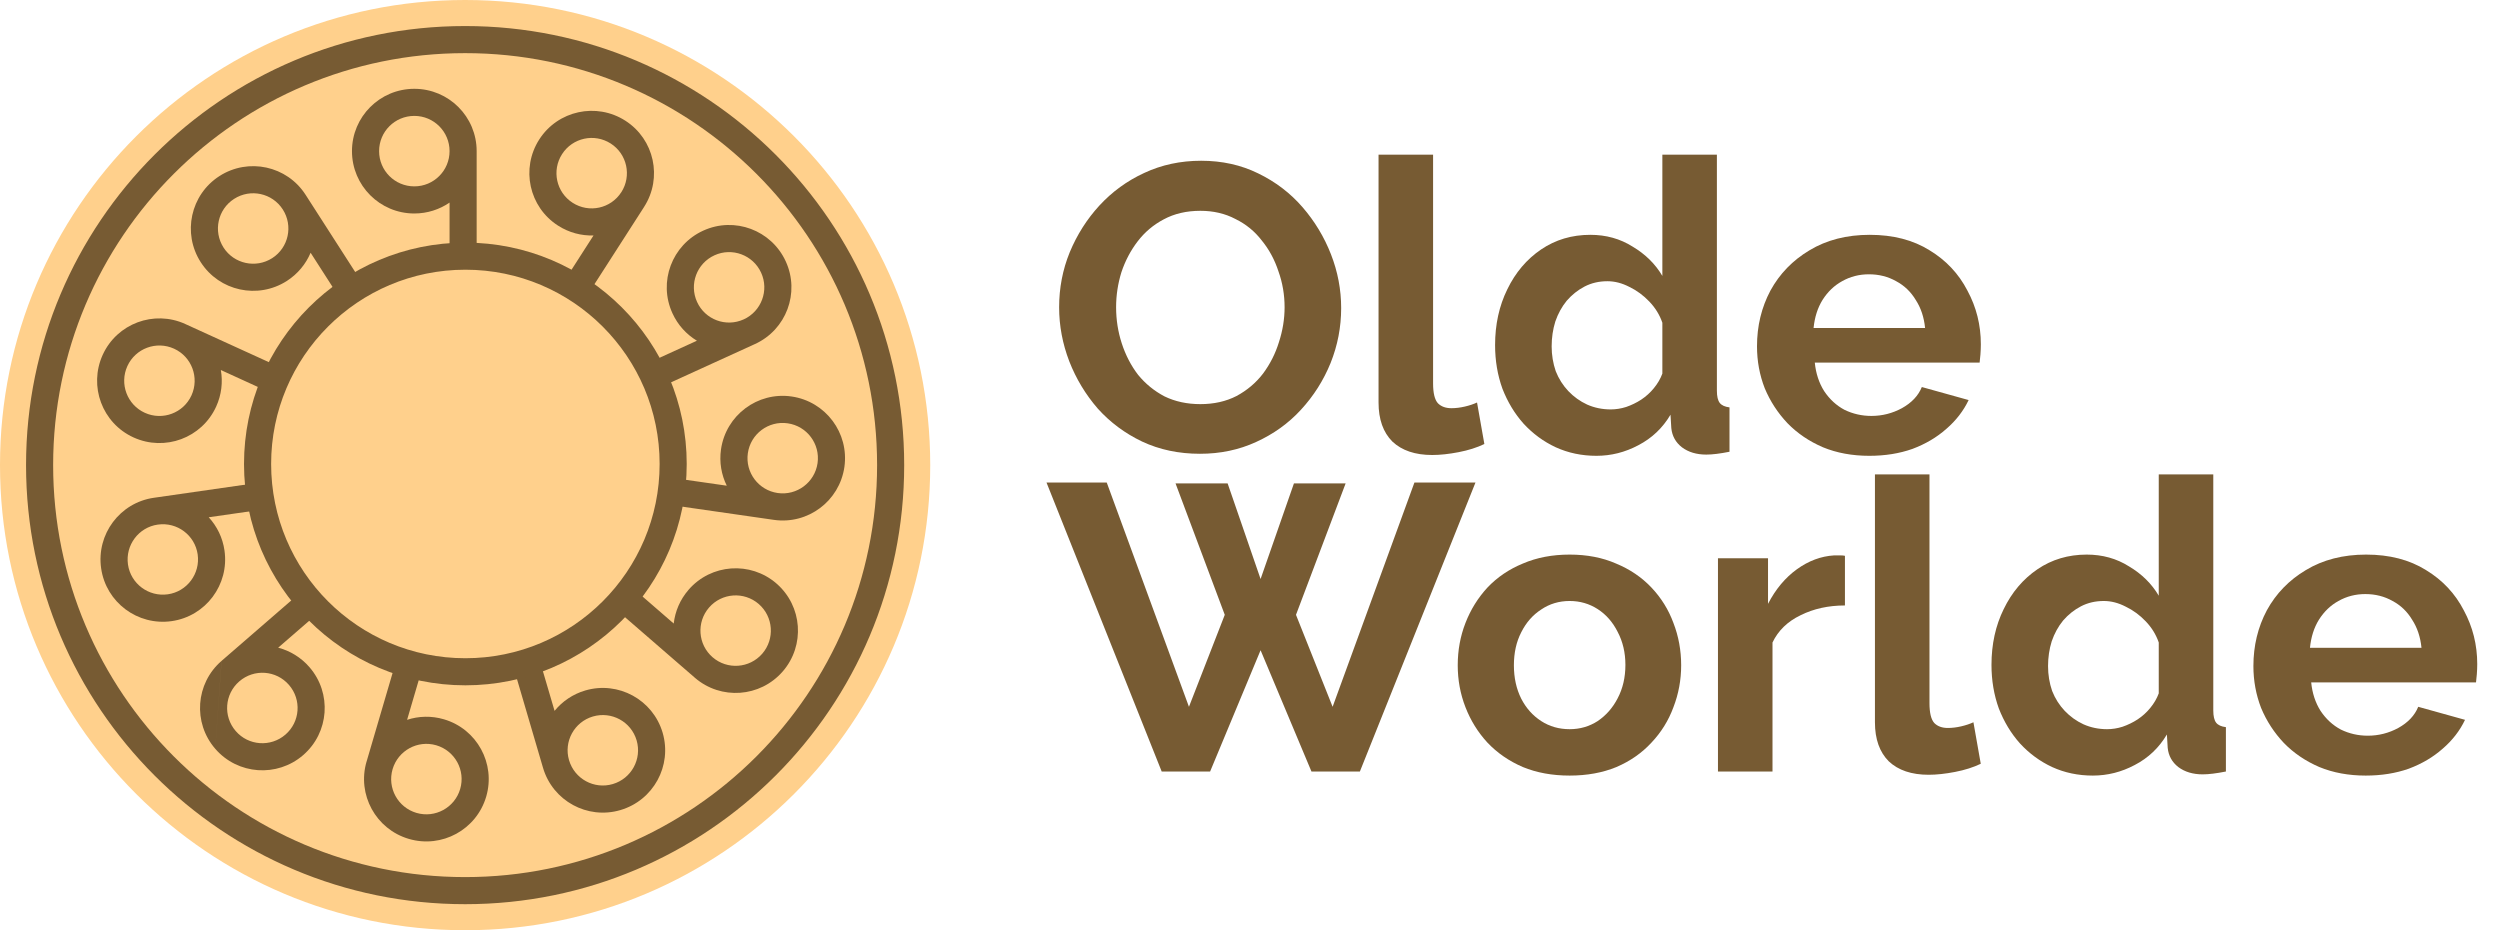 <svg xmlns="http://www.w3.org/2000/svg" fill="none" viewBox="0 0 86 32" height="32" width="86">
<path fill="#FFD08C" d="M32 16C32 24.837 24.837 32 16 32C7.163 32 0 24.837 0 16C0 7.163 7.163 0 16 0C24.837 0 32 7.163 32 16Z"></path>
<path fill="#775B33" d="M16 30.172C23.827 30.172 30.172 23.827 30.172 16C30.172 8.173 23.827 1.828 16 1.828C8.173 1.828 1.828 8.173 1.828 16C1.828 23.827 8.173 30.172 16 30.172ZM16 31.104C24.342 31.104 31.104 24.342 31.104 16C31.104 7.658 24.342 0.896 16 0.896C7.658 0.896 0.896 7.658 0.896 16C0.896 24.342 7.658 31.104 16 31.104Z" clip-rule="evenodd" fill-rule="evenodd"></path>
<path fill="#775B33" d="M14.253 3.987C13.582 3.987 13.041 4.529 13.041 5.199C13.041 5.869 13.582 6.411 14.253 6.411C14.923 6.411 15.465 5.868 15.465 5.199C15.465 4.529 14.923 3.987 14.253 3.987ZM15.465 6.969V8.867H16.397V5.199C16.397 4.014 15.438 3.055 14.253 3.055C13.068 3.055 12.108 4.014 12.108 5.199C12.108 6.384 13.068 7.344 14.253 7.344C14.703 7.344 15.12 7.205 15.465 6.969Z" clip-rule="evenodd" fill-rule="evenodd"></path>
<path fill="#775B33" d="M9.728 7.205C9.367 6.643 8.618 6.479 8.054 6.841C7.491 7.202 7.328 7.951 7.689 8.515C8.05 9.078 8.8 9.241 9.364 8.88C9.927 8.519 10.09 7.769 9.728 7.205ZM10.513 6.702C10.513 6.702 10.513 6.702 10.513 6.702L12.496 9.788L11.711 10.292L10.685 8.694C10.523 9.079 10.246 9.421 9.867 9.665C8.871 10.303 7.544 10.016 6.905 9.019C6.266 8.023 6.553 6.696 7.55 6.056C8.547 5.417 9.873 5.704 10.513 6.702Z" clip-rule="evenodd" fill-rule="evenodd"></path>
<path fill="#775B33" d="M5.988 11.995C5.377 11.717 4.659 11.986 4.382 12.593C4.104 13.204 4.373 13.923 4.981 14.2C5.591 14.478 6.31 14.209 6.587 13.601C6.864 12.991 6.596 12.273 5.988 11.995ZM7.597 12.729C7.669 13.141 7.622 13.578 7.436 13.987C6.944 15.067 5.671 15.538 4.594 15.048C3.515 14.557 3.044 13.284 3.533 12.207C4.024 11.128 5.298 10.656 6.374 11.146L6.375 11.146L6.375 11.147L9.711 12.669L9.324 13.518L7.597 12.729Z" clip-rule="evenodd" fill-rule="evenodd"></path>
<path fill="#775B33" d="M5.429 18.046L5.429 18.046L5.428 18.046C4.768 18.14 4.308 18.754 4.402 19.418C4.496 20.078 5.11 20.538 5.774 20.444C6.434 20.35 6.894 19.735 6.8 19.072C6.706 18.411 6.092 17.951 5.43 18.046C5.429 18.046 5.429 18.046 5.429 18.046ZM5.297 17.123L8.926 16.601L9.059 17.524L7.18 17.794C7.463 18.102 7.66 18.495 7.723 18.941C7.89 20.111 7.079 21.2 5.905 21.367C4.735 21.533 3.646 20.722 3.479 19.549C3.312 18.379 4.123 17.29 5.296 17.123M5.297 17.123C5.297 17.123 5.297 17.123 5.297 17.123C5.297 17.123 5.297 17.123 5.296 17.123" clip-rule="evenodd" fill-rule="evenodd"></path>
<path fill="#775B33" d="M8.232 23.439L8.232 23.439L8.231 23.44C7.726 23.877 7.67 24.642 8.109 25.148L8.11 25.149C8.546 25.654 9.312 25.709 9.819 25.27C10.325 24.833 10.38 24.068 9.941 23.562L9.94 23.561C9.503 23.056 8.739 23 8.232 23.439C8.232 23.439 8.232 23.439 8.232 23.439ZM7.622 22.734L10.393 20.332L11.004 21.037L9.569 22.28C9.973 22.386 10.351 22.611 10.646 22.951C11.422 23.847 11.325 25.201 10.429 25.976C9.534 26.749 8.18 26.655 7.405 25.759M7.622 22.734C7.622 22.734 7.622 22.734 7.621 22.734C7.621 22.735 7.621 22.735 7.621 22.735M7.621 22.735C6.726 23.509 6.629 24.864 7.405 25.759Z" clip-rule="evenodd" fill-rule="evenodd"></path>
<path fill="#775B33" d="M12.61 26.197C12.61 26.197 12.61 26.197 12.611 26.197L13.644 22.677L14.539 22.94L14.004 24.762C14.401 24.632 14.84 24.617 15.271 24.744C16.407 25.077 17.059 26.268 16.725 27.405C16.391 28.54 15.2 29.192 14.064 28.858C12.928 28.525 12.277 27.333 12.61 26.197ZM13.505 26.46C13.694 25.818 14.367 25.45 15.009 25.638C15.651 25.827 16.019 26.5 15.83 27.142C15.642 27.784 14.968 28.152 14.327 27.964C13.684 27.775 13.317 27.102 13.505 26.46C13.505 26.46 13.505 26.46 13.505 26.46Z" clip-rule="evenodd" fill-rule="evenodd"></path>
<path fill="#775B33" d="M19.575 26.151C19.575 26.151 19.575 26.151 19.575 26.151C19.764 26.793 20.437 27.161 21.078 26.972C21.721 26.784 22.088 26.11 21.9 25.469C21.712 24.826 21.038 24.459 20.396 24.647C19.754 24.836 19.386 25.509 19.575 26.151ZM19.077 24.454L18.541 22.631L17.647 22.894L18.68 26.413C18.68 26.413 18.68 26.413 18.68 26.413C19.014 27.549 20.205 28.201 21.341 27.867C22.477 27.533 23.128 26.342 22.795 25.206C22.461 24.07 21.27 23.419 20.134 23.752C19.702 23.879 19.341 24.13 19.077 24.454Z" clip-rule="evenodd" fill-rule="evenodd"></path>
<path fill="#775B33" d="M26.1 20.777C25.593 20.34 24.829 20.394 24.391 20.9C23.953 21.406 24.007 22.17 24.513 22.609C24.513 22.609 24.513 22.609 24.513 22.609C25.019 23.047 25.783 22.992 26.222 22.487C26.66 21.98 26.605 21.216 26.1 20.777ZM23.176 21.45C23.223 21.035 23.392 20.629 23.686 20.29L23.686 20.289C24.462 19.393 25.815 19.299 26.71 20.072L26.71 20.073C27.606 20.849 27.701 22.202 26.927 23.097L26.926 23.097C26.15 23.993 24.797 24.088 23.903 23.314L23.902 23.314L23.902 23.313L21.13 20.911L21.741 20.206L23.176 21.45Z" clip-rule="evenodd" fill-rule="evenodd"></path>
<path fill="#775B33" d="M27.097 14.562C26.435 14.466 25.821 14.926 25.726 15.589C25.631 16.25 26.09 16.864 26.753 16.96C26.753 16.96 26.753 16.96 26.753 16.96C27.414 17.055 28.028 16.595 28.124 15.933C28.219 15.271 27.759 14.657 27.097 14.562ZM26.62 17.883C27.792 18.052 28.878 17.237 29.047 16.066C29.215 14.894 28.401 13.808 27.23 13.639C26.058 13.47 24.972 14.285 24.803 15.456C24.739 15.901 24.816 16.333 25.001 16.708L23.122 16.438L22.99 17.36L26.62 17.883C26.62 17.883 26.62 17.883 26.62 17.883Z" clip-rule="evenodd" fill-rule="evenodd"></path>
<path fill="#775B33" d="M21.009 4.937C20.445 4.576 19.696 4.739 19.335 5.302C18.973 5.866 19.136 6.615 19.699 6.976C20.263 7.338 21.011 7.175 21.372 6.613C21.373 6.613 21.373 6.612 21.374 6.612C21.374 6.612 21.374 6.612 21.374 6.612C21.735 6.048 21.572 5.298 21.009 4.937ZM22.158 7.115C22.158 7.115 22.158 7.115 22.158 7.115C22.797 6.119 22.51 4.792 21.513 4.153C20.516 3.514 19.19 3.801 18.55 4.798C17.911 5.795 18.198 7.121 19.196 7.761C19.574 8.004 20 8.113 20.417 8.1L19.391 9.698L20.175 10.202L22.157 7.118C22.157 7.117 22.158 7.116 22.158 7.115Z" clip-rule="evenodd" fill-rule="evenodd"></path>
<path fill="#775B33" d="M26.183 9.381C25.905 8.772 25.186 8.504 24.578 8.782C23.969 9.06 23.701 9.779 23.979 10.387C24.257 10.996 24.974 11.264 25.582 10.987C25.583 10.987 25.583 10.987 25.584 10.987C25.584 10.987 25.584 10.987 25.584 10.987C26.193 10.708 26.461 9.989 26.183 9.381ZM25.971 11.835C25.971 11.835 25.971 11.835 25.971 11.835C27.048 11.343 27.524 10.072 27.031 8.994C26.539 7.917 25.268 7.441 24.191 7.934C23.114 8.426 22.638 9.697 23.131 10.774C23.317 11.183 23.616 11.505 23.974 11.721L22.247 12.509L22.634 13.357L25.968 11.836C25.969 11.835 25.97 11.835 25.971 11.835Z" clip-rule="evenodd" fill-rule="evenodd"></path>
<path fill="#775B33" d="M16.009 9.278C12.318 9.278 9.327 12.27 9.327 15.96C9.327 19.651 12.318 22.643 16.009 22.643C19.699 22.643 22.691 19.651 22.691 15.96C22.691 12.27 19.699 9.278 16.009 9.278ZM8.394 15.96C8.394 11.755 11.803 8.346 16.009 8.346C20.214 8.346 23.623 11.755 23.623 15.96C23.623 20.166 20.214 23.575 16.009 23.575C11.803 23.575 8.394 20.166 8.394 15.96Z" clip-rule="evenodd" fill-rule="evenodd"></path>
<path fill="#775B33" d="M81.381 26.68C80.793 26.68 80.261 26.582 79.785 26.386C79.309 26.181 78.903 25.905 78.567 25.56C78.231 25.205 77.97 24.804 77.783 24.356C77.606 23.899 77.517 23.418 77.517 22.914C77.517 22.214 77.671 21.575 77.979 20.996C78.296 20.417 78.744 19.955 79.323 19.61C79.911 19.255 80.602 19.078 81.395 19.078C82.198 19.078 82.884 19.255 83.453 19.61C84.022 19.955 84.456 20.417 84.755 20.996C85.063 21.565 85.217 22.181 85.217 22.844C85.217 22.956 85.212 23.073 85.203 23.194C85.194 23.306 85.184 23.399 85.175 23.474H79.505C79.542 23.847 79.65 24.174 79.827 24.454C80.014 24.734 80.247 24.949 80.527 25.098C80.816 25.238 81.124 25.308 81.451 25.308C81.824 25.308 82.174 25.219 82.501 25.042C82.837 24.855 83.066 24.613 83.187 24.314L84.797 24.762C84.62 25.135 84.363 25.467 84.027 25.756C83.7 26.045 83.313 26.274 82.865 26.442C82.417 26.601 81.922 26.68 81.381 26.68ZM79.463 22.284H83.299C83.262 21.911 83.154 21.589 82.977 21.318C82.809 21.038 82.585 20.823 82.305 20.674C82.025 20.515 81.712 20.436 81.367 20.436C81.031 20.436 80.723 20.515 80.443 20.674C80.172 20.823 79.948 21.038 79.771 21.318C79.603 21.589 79.5 21.911 79.463 22.284Z"></path>
<path fill="#775B33" d="M68.507 22.872C68.507 22.163 68.647 21.523 68.927 20.954C69.207 20.375 69.595 19.918 70.089 19.582C70.584 19.246 71.149 19.078 71.783 19.078C72.325 19.078 72.81 19.213 73.239 19.484C73.678 19.745 74.019 20.081 74.261 20.492V16.32H76.137V24.44C76.137 24.636 76.17 24.776 76.235 24.86C76.301 24.944 76.413 24.995 76.571 25.014V26.54C76.245 26.605 75.979 26.638 75.773 26.638C75.437 26.638 75.157 26.554 74.933 26.386C74.719 26.218 74.597 25.999 74.569 25.728L74.541 25.266C74.271 25.723 73.902 26.073 73.435 26.316C72.978 26.559 72.498 26.68 71.993 26.68C71.489 26.68 71.023 26.582 70.593 26.386C70.173 26.19 69.805 25.919 69.487 25.574C69.179 25.229 68.937 24.827 68.759 24.37C68.591 23.903 68.507 23.404 68.507 22.872ZM74.261 23.852V22.102C74.168 21.831 74.019 21.589 73.813 21.374C73.608 21.159 73.379 20.991 73.127 20.87C72.875 20.739 72.623 20.674 72.371 20.674C72.082 20.674 71.821 20.735 71.587 20.856C71.354 20.977 71.149 21.141 70.971 21.346C70.803 21.551 70.673 21.789 70.579 22.06C70.495 22.331 70.453 22.615 70.453 22.914C70.453 23.213 70.5 23.497 70.593 23.768C70.696 24.029 70.841 24.258 71.027 24.454C71.214 24.65 71.429 24.804 71.671 24.916C71.923 25.028 72.194 25.084 72.483 25.084C72.661 25.084 72.838 25.056 73.015 25C73.202 24.935 73.375 24.851 73.533 24.748C73.701 24.636 73.846 24.505 73.967 24.356C74.098 24.197 74.196 24.029 74.261 23.852Z"></path>
<path fill="#775B33" d="M64.498 16.32H66.374V24.188C66.374 24.524 66.43 24.753 66.542 24.874C66.654 24.986 66.808 25.042 67.004 25.042C67.153 25.042 67.307 25.023 67.466 24.986C67.625 24.949 67.765 24.902 67.886 24.846L68.138 26.274C67.886 26.395 67.592 26.489 67.256 26.554C66.92 26.619 66.617 26.652 66.346 26.652C65.758 26.652 65.301 26.498 64.974 26.19C64.657 25.873 64.498 25.425 64.498 24.846V16.32Z"></path>
<path fill="#775B33" d="M63.466 20.828C62.897 20.828 62.388 20.94 61.94 21.164C61.492 21.379 61.17 21.691 60.974 22.102V26.54H59.098V19.204H60.82V20.772C61.081 20.268 61.413 19.871 61.814 19.582C62.215 19.293 62.64 19.134 63.088 19.106C63.191 19.106 63.27 19.106 63.326 19.106C63.382 19.106 63.429 19.111 63.466 19.12V20.828Z"></path>
<path fill="#775B33" d="M53.996 26.68C53.398 26.68 52.862 26.582 52.386 26.386C51.91 26.181 51.504 25.901 51.168 25.546C50.841 25.191 50.589 24.785 50.412 24.328C50.234 23.871 50.146 23.39 50.146 22.886C50.146 22.373 50.234 21.887 50.412 21.43C50.589 20.973 50.841 20.567 51.168 20.212C51.504 19.857 51.91 19.582 52.386 19.386C52.862 19.181 53.398 19.078 53.996 19.078C54.593 19.078 55.125 19.181 55.592 19.386C56.068 19.582 56.474 19.857 56.81 20.212C57.146 20.567 57.398 20.973 57.566 21.43C57.743 21.887 57.832 22.373 57.832 22.886C57.832 23.39 57.743 23.871 57.566 24.328C57.398 24.785 57.146 25.191 56.81 25.546C56.483 25.901 56.082 26.181 55.606 26.386C55.13 26.582 54.593 26.68 53.996 26.68ZM52.078 22.886C52.078 23.315 52.162 23.698 52.33 24.034C52.498 24.361 52.727 24.617 53.016 24.804C53.305 24.991 53.632 25.084 53.996 25.084C54.35 25.084 54.672 24.991 54.962 24.804C55.251 24.608 55.48 24.347 55.648 24.02C55.825 23.684 55.914 23.301 55.914 22.872C55.914 22.452 55.825 22.074 55.648 21.738C55.48 21.402 55.251 21.141 54.962 20.954C54.672 20.767 54.35 20.674 53.996 20.674C53.632 20.674 53.305 20.772 53.016 20.968C52.727 21.155 52.498 21.416 52.33 21.752C52.162 22.079 52.078 22.457 52.078 22.886Z"></path>
<path fill="#775B33" d="M40.438 16.628H42.23L43.364 19.918L44.512 16.628H46.29L44.582 21.15L45.842 24.314L48.656 16.6H50.756L46.78 26.54H45.114L43.364 22.368L41.628 26.54H39.962L36 16.6H38.072L40.9 24.314L42.132 21.15L40.438 16.628Z"></path>
<path fill="#775B33" d="M64.305 15.68C63.717 15.68 63.185 15.582 62.709 15.386C62.233 15.181 61.827 14.905 61.491 14.56C61.155 14.205 60.894 13.804 60.707 13.356C60.529 12.899 60.441 12.418 60.441 11.914C60.441 11.214 60.595 10.575 60.903 9.996C61.22 9.417 61.668 8.955 62.247 8.61C62.835 8.255 63.526 8.078 64.319 8.078C65.121 8.078 65.808 8.255 66.377 8.61C66.946 8.955 67.38 9.417 67.679 9.996C67.987 10.565 68.141 11.181 68.141 11.844C68.141 11.956 68.136 12.073 68.127 12.194C68.118 12.306 68.108 12.399 68.099 12.474H62.429C62.466 12.847 62.574 13.174 62.751 13.454C62.938 13.734 63.171 13.949 63.451 14.098C63.74 14.238 64.048 14.308 64.375 14.308C64.748 14.308 65.098 14.219 65.425 14.042C65.761 13.855 65.99 13.613 66.111 13.314L67.721 13.762C67.543 14.135 67.287 14.467 66.951 14.756C66.624 15.045 66.237 15.274 65.789 15.442C65.341 15.601 64.846 15.68 64.305 15.68ZM62.387 11.284H66.223C66.186 10.911 66.078 10.589 65.901 10.318C65.733 10.038 65.509 9.823 65.229 9.674C64.949 9.515 64.636 9.436 64.291 9.436C63.955 9.436 63.647 9.515 63.367 9.674C63.096 9.823 62.872 10.038 62.695 10.318C62.527 10.589 62.424 10.911 62.387 11.284Z"></path>
<path fill="#775B33" d="M51.431 11.872C51.431 11.163 51.571 10.523 51.851 9.954C52.131 9.375 52.519 8.918 53.013 8.582C53.508 8.246 54.073 8.078 54.707 8.078C55.249 8.078 55.734 8.213 56.163 8.484C56.602 8.745 56.943 9.081 57.185 9.492V5.32H59.061V13.44C59.061 13.636 59.094 13.776 59.159 13.86C59.225 13.944 59.337 13.995 59.495 14.014V15.54C59.169 15.605 58.903 15.638 58.697 15.638C58.361 15.638 58.081 15.554 57.857 15.386C57.643 15.218 57.521 14.999 57.493 14.728L57.465 14.266C57.195 14.723 56.826 15.073 56.359 15.316C55.902 15.559 55.421 15.68 54.917 15.68C54.413 15.68 53.947 15.582 53.517 15.386C53.097 15.19 52.729 14.919 52.411 14.574C52.103 14.229 51.861 13.827 51.683 13.37C51.515 12.903 51.431 12.404 51.431 11.872ZM57.185 12.852V11.102C57.092 10.831 56.943 10.589 56.737 10.374C56.532 10.159 56.303 9.991 56.051 9.87C55.799 9.739 55.547 9.674 55.295 9.674C55.006 9.674 54.745 9.735 54.511 9.856C54.278 9.977 54.073 10.141 53.895 10.346C53.727 10.551 53.597 10.789 53.503 11.06C53.419 11.331 53.377 11.615 53.377 11.914C53.377 12.213 53.424 12.497 53.517 12.768C53.62 13.029 53.765 13.258 53.951 13.454C54.138 13.65 54.353 13.804 54.595 13.916C54.847 14.028 55.118 14.084 55.407 14.084C55.585 14.084 55.762 14.056 55.939 14C56.126 13.935 56.299 13.851 56.457 13.748C56.625 13.636 56.77 13.505 56.891 13.356C57.022 13.197 57.12 13.029 57.185 12.852Z"></path>
<path fill="#775B33" d="M47.422 5.32H49.298V13.188C49.298 13.524 49.354 13.753 49.466 13.874C49.578 13.986 49.732 14.042 49.928 14.042C50.077 14.042 50.231 14.023 50.39 13.986C50.549 13.949 50.689 13.902 50.81 13.846L51.062 15.274C50.81 15.395 50.516 15.489 50.18 15.554C49.844 15.619 49.541 15.652 49.27 15.652C48.682 15.652 48.225 15.498 47.898 15.19C47.581 14.873 47.422 14.425 47.422 13.846V5.32Z"></path>
<path fill="#775B33" d="M41.278 15.61C40.55 15.61 39.887 15.47 39.29 15.19C38.702 14.91 38.193 14.532 37.764 14.056C37.344 13.571 37.017 13.029 36.784 12.432C36.551 11.825 36.434 11.205 36.434 10.57C36.434 9.907 36.555 9.277 36.798 8.68C37.05 8.073 37.391 7.537 37.82 7.07C38.259 6.594 38.772 6.221 39.36 5.95C39.957 5.67 40.611 5.53 41.32 5.53C42.039 5.53 42.692 5.675 43.28 5.964C43.877 6.253 44.386 6.641 44.806 7.126C45.226 7.611 45.553 8.153 45.786 8.75C46.019 9.347 46.136 9.963 46.136 10.598C46.136 11.251 46.015 11.881 45.772 12.488C45.529 13.085 45.189 13.622 44.75 14.098C44.321 14.565 43.807 14.933 43.21 15.204C42.622 15.475 41.978 15.61 41.278 15.61ZM38.394 10.57C38.394 10.999 38.459 11.415 38.59 11.816C38.721 12.217 38.907 12.577 39.15 12.894C39.402 13.202 39.705 13.449 40.06 13.636C40.424 13.813 40.835 13.902 41.292 13.902C41.759 13.902 42.174 13.809 42.538 13.622C42.902 13.426 43.205 13.169 43.448 12.852C43.691 12.525 43.873 12.166 43.994 11.774C44.125 11.373 44.19 10.971 44.19 10.57C44.19 10.141 44.12 9.73 43.98 9.338C43.849 8.937 43.658 8.582 43.406 8.274C43.163 7.957 42.86 7.709 42.496 7.532C42.141 7.345 41.74 7.252 41.292 7.252C40.816 7.252 40.396 7.35 40.032 7.546C39.677 7.733 39.379 7.985 39.136 8.302C38.893 8.619 38.707 8.974 38.576 9.366C38.455 9.758 38.394 10.159 38.394 10.57Z"></path>
</svg>

